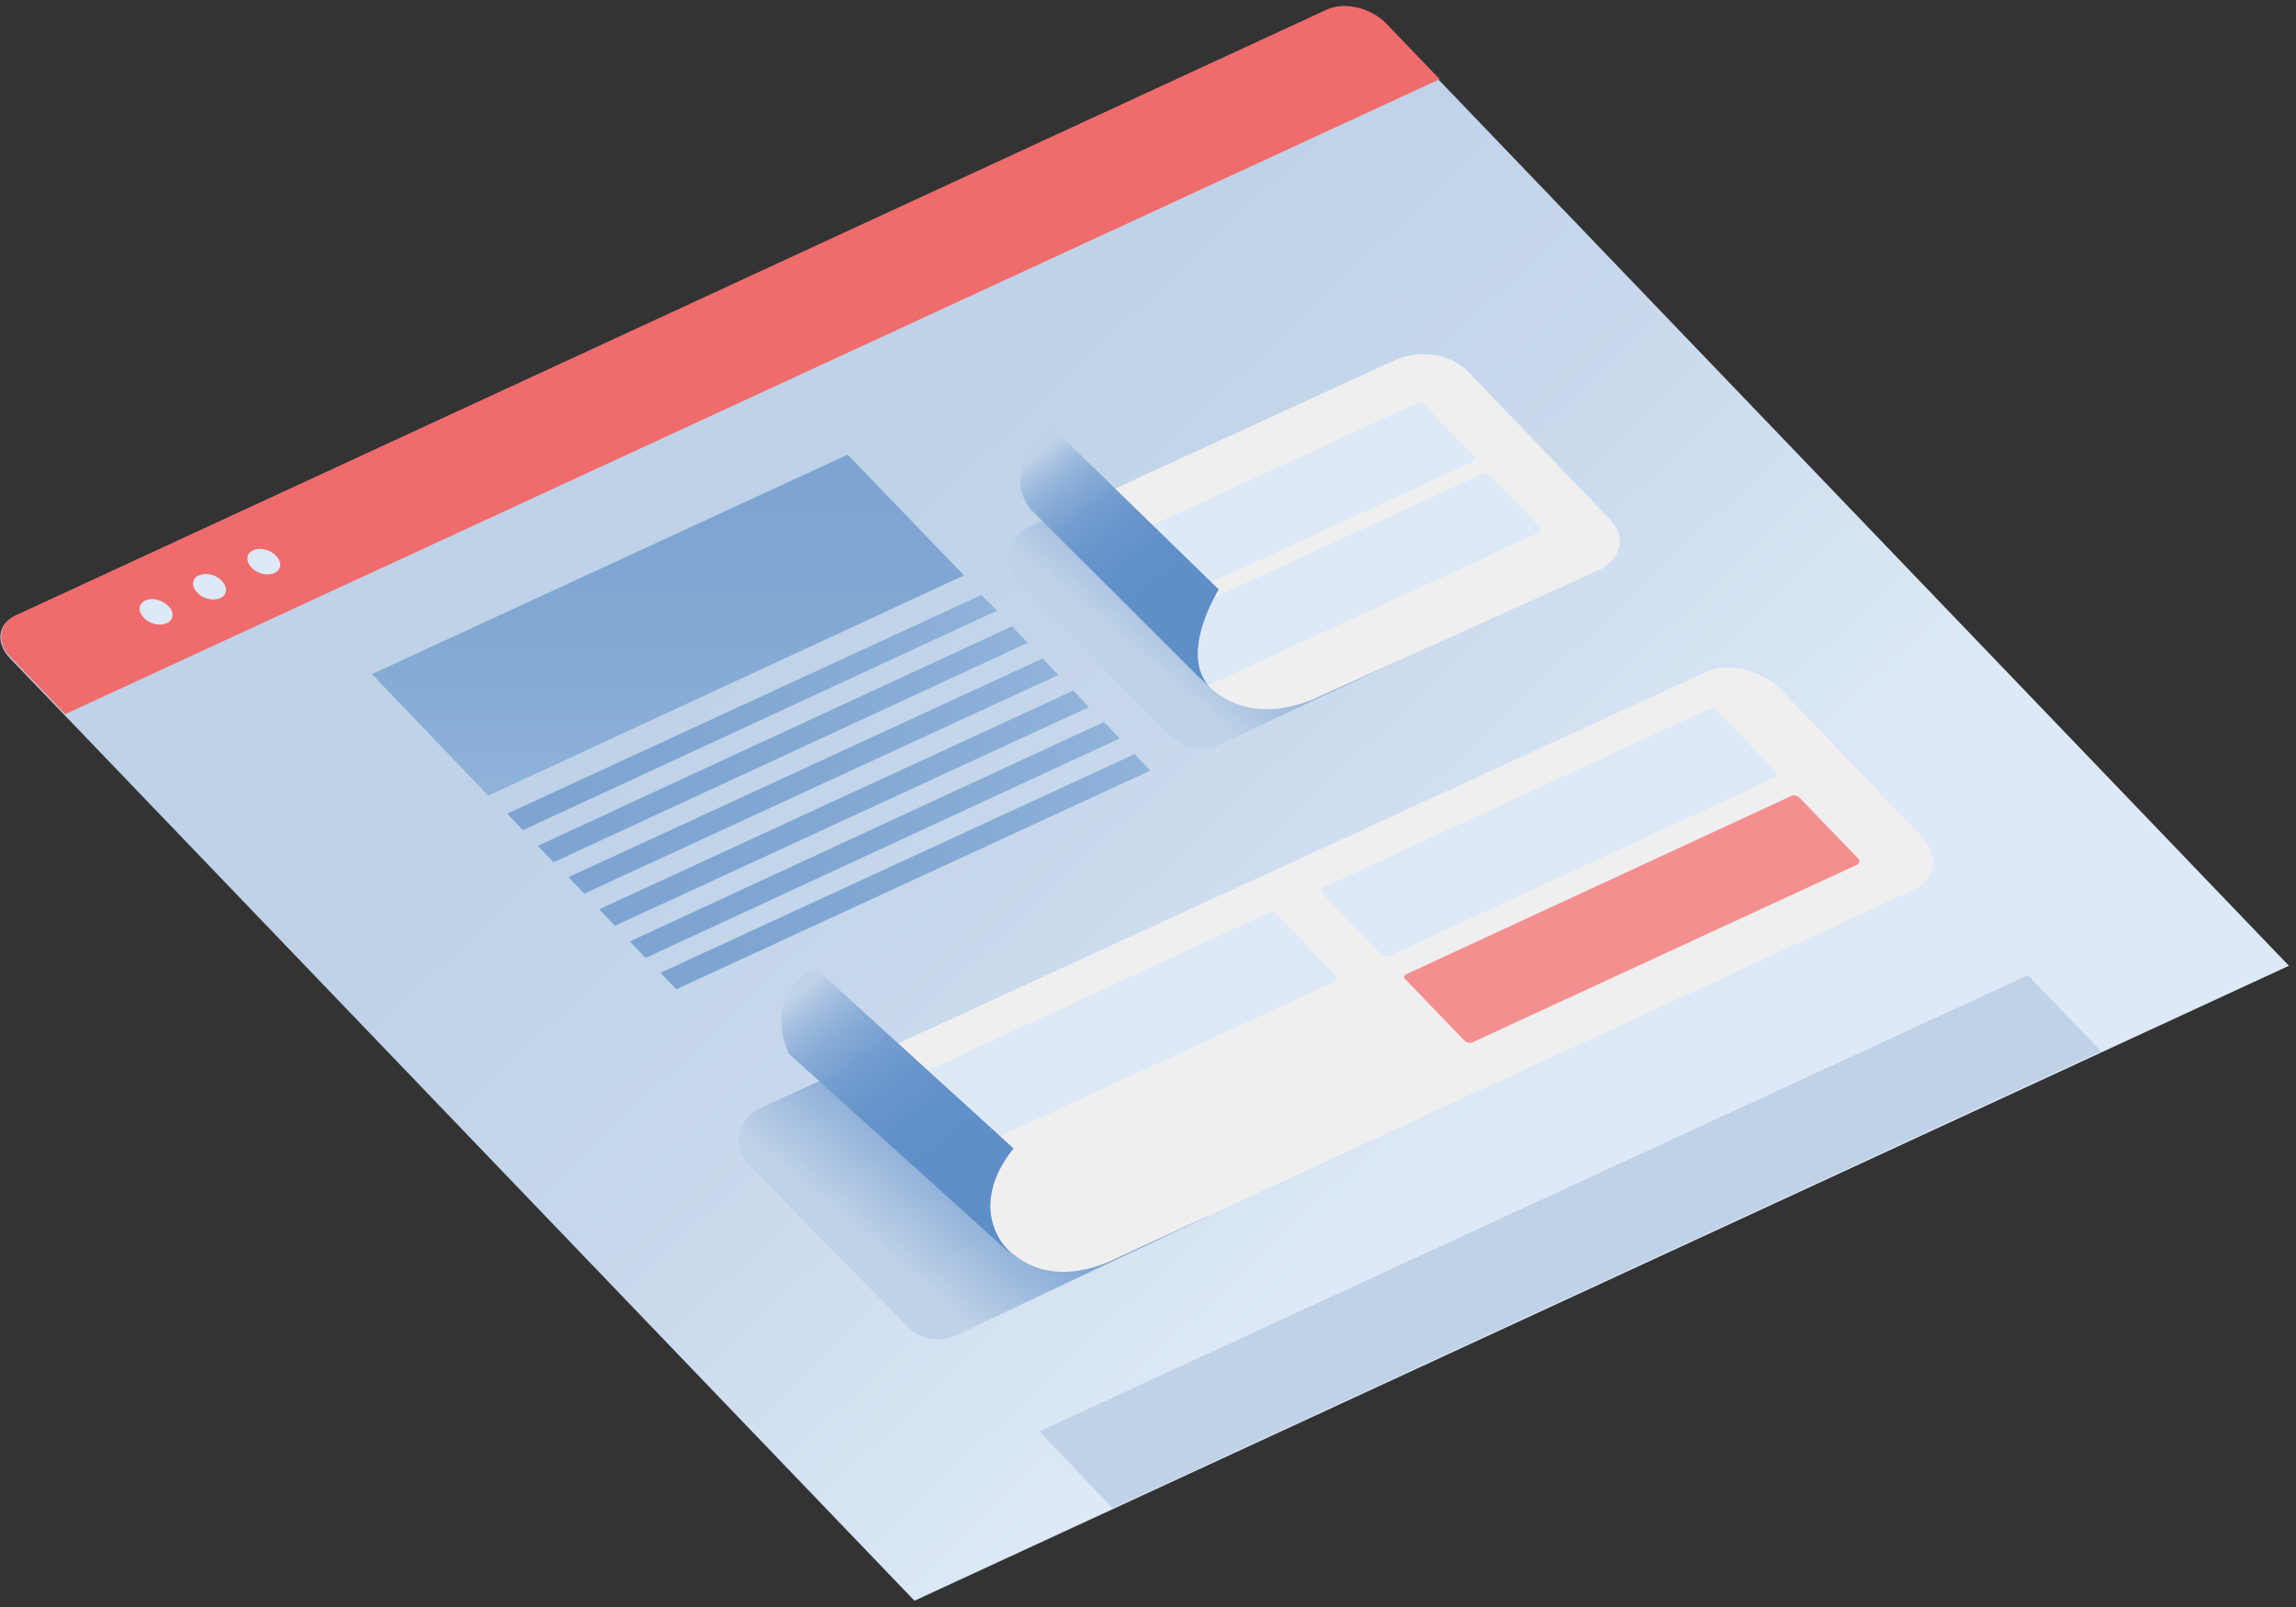 <?xml version="1.0" encoding="UTF-8"?>
<svg width="240px" height="168px" viewBox="0 0 240 168" version="1.1" xmlns="http://www.w3.org/2000/svg" xmlns:xlink="http://www.w3.org/1999/xlink">
    <rect x="0" y="0" width="240" height="168" fill="#333333" stroke="none"/>
    <!-- Generator: Sketch 53.1 (72631) - https://sketchapp.com -->
    <title>02 Spot Illustrations / Search Widgets</title>
    <desc>Created with Sketch.</desc>
    <defs>
        <linearGradient x1="29.303%" y1="35.07%" x2="69.983%" y2="64.599%" id="linearGradient-1">
            <stop stop-color="#BFD2E8" offset="11.17%"></stop>
            <stop stop-color="#C7D8EC" offset="46.59%"></stop>
            <stop stop-color="#DDE9F6" offset="100%"></stop>
        </linearGradient>
        <linearGradient x1="27.926%" y1="68.385%" x2="68.061%" y2="34.574%" id="linearGradient-2">
            <stop stop-color="#BFD2E8" offset="0%"></stop>
            <stop stop-color="#5E8EC8" offset="89.84%"></stop>
        </linearGradient>
        <linearGradient x1="27.578%" y1="68.171%" x2="68.24%" y2="34.535%" id="linearGradient-3">
            <stop stop-color="#BFD2E8" offset="0%"></stop>
            <stop stop-color="#5E8EC8" offset="89.84%"></stop>
        </linearGradient>
        <linearGradient x1="49.996%" y1="-0.097%" x2="49.996%" y2="99.906%" id="linearGradient-4">
            <stop stop-color="#7DA4D2" offset="0%"></stop>
            <stop stop-color="#81A7D3" offset="45.54%"></stop>
            <stop stop-color="#8BAFD8" offset="85.99%"></stop>
            <stop stop-color="#91B3DA" offset="100%"></stop>
        </linearGradient>
        <linearGradient x1="-0.012%" y1="49.906%" x2="99.981%" y2="49.906%" id="linearGradient-5">
            <stop stop-color="#7DA4D2" offset="0%"></stop>
            <stop stop-color="#81A7D3" offset="45.54%"></stop>
            <stop stop-color="#8BAFD8" offset="85.99%"></stop>
            <stop stop-color="#91B3DA" offset="100%"></stop>
        </linearGradient>
        <linearGradient x1="-0.023%" y1="49.968%" x2="99.969%" y2="49.968%" id="linearGradient-6">
            <stop stop-color="#7DA4D2" offset="0%"></stop>
            <stop stop-color="#81A7D3" offset="45.54%"></stop>
            <stop stop-color="#8BAFD8" offset="85.99%"></stop>
            <stop stop-color="#91B3DA" offset="100%"></stop>
        </linearGradient>
        <linearGradient x1="-0.035%" y1="50.03%" x2="99.958%" y2="50.03%" id="linearGradient-7">
            <stop stop-color="#7DA4D2" offset="0%"></stop>
            <stop stop-color="#81A7D3" offset="45.54%"></stop>
            <stop stop-color="#8BAFD8" offset="85.99%"></stop>
            <stop stop-color="#91B3DA" offset="100%"></stop>
        </linearGradient>
        <linearGradient x1="-0.046%" y1="49.926%" x2="99.946%" y2="49.926%" id="linearGradient-8">
            <stop stop-color="#7DA4D2" offset="0%"></stop>
            <stop stop-color="#81A7D3" offset="45.54%"></stop>
            <stop stop-color="#8BAFD8" offset="85.99%"></stop>
            <stop stop-color="#91B3DA" offset="100%"></stop>
        </linearGradient>
        <linearGradient x1="-0.058%" y1="49.988%" x2="99.935%" y2="49.988%" id="linearGradient-9">
            <stop stop-color="#7DA4D2" offset="0%"></stop>
            <stop stop-color="#81A7D3" offset="45.54%"></stop>
            <stop stop-color="#8BAFD8" offset="85.99%"></stop>
            <stop stop-color="#91B3DA" offset="100%"></stop>
        </linearGradient>
        <linearGradient x1="-0.069%" y1="50.05%" x2="99.923%" y2="50.05%" id="linearGradient-10">
            <stop stop-color="#7DA4D2" offset="0%"></stop>
            <stop stop-color="#81A7D3" offset="45.54%"></stop>
            <stop stop-color="#8BAFD8" offset="85.99%"></stop>
            <stop stop-color="#91B3DA" offset="100%"></stop>
        </linearGradient>
        <linearGradient x1="22.497%" y1="4.071%" x2="85.427%" y2="96.7%" id="linearGradient-11">
            <stop stop-color="#BFD2E8" offset="0%"></stop>
            <stop stop-color="#BED1E8" offset="0.283%"></stop>
            <stop stop-color="#A0BCDE" offset="8.966%"></stop>
            <stop stop-color="#88ACD6" offset="18.5%"></stop>
            <stop stop-color="#759ED0" offset="29.3%"></stop>
            <stop stop-color="#6895CB" offset="41.92%"></stop>
            <stop stop-color="#6090C9" offset="58.06%"></stop>
            <stop stop-color="#5E8EC8" offset="89.84%"></stop>
        </linearGradient>
        <linearGradient x1="24.982%" y1="5.57%" x2="82.06%" y2="94.151%" id="linearGradient-12">
            <stop stop-color="#BFD2E8" offset="0%"></stop>
            <stop stop-color="#BED1E8" offset="0.283%"></stop>
            <stop stop-color="#A0BCDE" offset="8.966%"></stop>
            <stop stop-color="#88ACD6" offset="18.5%"></stop>
            <stop stop-color="#759ED0" offset="29.3%"></stop>
            <stop stop-color="#6895CB" offset="41.92%"></stop>
            <stop stop-color="#6090C9" offset="58.06%"></stop>
            <stop stop-color="#5E8EC8" offset="89.84%"></stop>
        </linearGradient>
    </defs>
    <g id="02-Spot-Illustrations-/-Search-Widgets" stroke="none" stroke-width="1" fill="none" fill-rule="evenodd">
        <g id="Group-Copy" fill-rule="nonzero">
            <path d="M239.26,100.964 L95.589,167.344 L1.068,68.839 C-0.493,67.2 -0.247,65.233 1.562,64.414 L138.658,1.065 C140.466,0.246 143.178,0.901 144.74,2.459 L239.26,100.964 Z" id="Path" fill="url(#linearGradient-1)"></path>
            <path d="M102.575,105.225 L79.397,115.879 C77.096,116.944 76.521,120.059 78.329,121.861 L94.767,138.58 C95.836,139.727 98.055,140.628 100.192,139.481 L126.329,127.106 L102.575,105.225 Z" id="Path" fill="url(#linearGradient-2)"></path>
            <path d="M131.26,44.581 L107.589,55.071 C105.288,56.137 104.795,59.087 106.603,60.89 L122.219,76.87 C123.288,78.018 125.507,78.919 127.644,77.772 L153.945,65.397 L131.26,44.581 Z" id="Path" fill="url(#linearGradient-3)"></path>
            <polygon id="Path" fill="#BFD2E8" points="219.616 109.897 116.301 157.674 108.658 149.643 211.973 101.947"></polygon>
            <path d="M200.219,92.933 L116.384,131.696 C114.082,132.761 109.315,134.318 105.452,130.712 L88.932,113.339 C86.959,111.208 87.041,112.273 89.26,111.208 L178.356,70.232 C180.658,69.167 184.11,69.986 186.164,72.117 L200.712,87.278 C202.685,89.327 202.438,91.867 200.219,92.933 Z" id="Path" fill="#F0EFF0"></path>
            <path d="M111.288,56.464 L125.589,70.888 C128.301,74.248 132.493,74.985 137.096,73.182 L167.014,59.66 C169.479,58.513 170.055,56.137 168.329,54.334 L153.452,38.845 C151.726,37.042 148.356,36.468 145.89,37.616 L111.945,53.186 C109.479,54.334 109.562,54.661 111.288,56.464 Z" id="Path" fill="#F0EFF0"></path>
            <polygon id="Path" fill="url(#linearGradient-4)" points="88.603 47.532 38.877 70.478 51.041 83.18 100.767 60.152"></polygon>
            <path d="M138.74,0.983 L1.644,64.332 C-0.164,65.151 -0.411,67.2 1.151,68.757 L6.822,74.658 L150.493,8.277 L144.822,2.377 C143.26,0.82 140.548,0.164 138.74,0.983 Z" id="Path" fill="#F06B6C"></path>
            <path d="M113.507,58.103 L148.11,42.123 C148.356,42.041 148.685,42.123 148.849,42.287 L154.027,47.696 C154.192,47.86 154.192,48.105 153.945,48.269 L119.342,64.25 C119.096,64.332 119.425,64.086 118.603,64.086 L113.425,58.677 C113.26,58.431 113.26,58.185 113.507,58.103 Z" id="Path" fill="#DDE9F6"></path>
            <path d="M120.904,65.233 L155.014,49.499 C155.26,49.417 155.589,49.499 155.753,49.662 L160.932,55.071 C161.096,55.235 161.096,55.481 160.932,55.645 L126.329,71.625 C126.082,71.707 125.178,70.396 124.932,69.659 L120.986,65.807 C120.658,65.561 120.658,65.315 120.904,65.233 Z" id="Path" fill="#DDE9F6"></path>
            <g id="Group" transform="translate(52.603, 61.463)">
                <polygon id="Path" fill="url(#linearGradient-5)" points="51.616 2.377 2.055 25.323 0.411 23.602 49.973 0.738"></polygon>
                <polygon id="Path" fill="url(#linearGradient-6)" points="54.822 5.737 5.26 28.683 3.616 26.962 53.178 4.016"></polygon>
                <polygon id="Path" fill="url(#linearGradient-7)" points="58.027 9.097 8.466 31.961 6.822 30.24 56.384 7.376"></polygon>
                <polygon id="Path" fill="url(#linearGradient-8)" points="61.233 12.457 11.671 35.321 10.027 33.6 59.589 10.736"></polygon>
                <polygon id="Path" fill="url(#linearGradient-9)" points="64.438 15.735 14.877 38.681 13.233 36.96 62.795 14.014"></polygon>
                <polygon id="Path" fill="url(#linearGradient-10)" points="67.644 19.095 18.082 41.959 16.438 40.238 66 17.374"></polygon>
            </g>
            <g id="Group" transform="translate(13.973, 57.366)" fill="#DDE9F6">
                <path d="M3.616,5.982 C4.274,6.638 4.192,7.458 3.452,7.785 C2.712,8.113 1.644,7.867 1.068,7.212 C0.411,6.556 0.493,5.737 1.233,5.409 C1.89,5.081 2.959,5.327 3.616,5.982 Z" id="Path"></path>
                <path d="M9.205,3.36 C9.863,4.016 9.781,4.835 9.041,5.163 C8.301,5.491 7.233,5.245 6.658,4.589 C6,3.934 6.082,3.114 6.822,2.786 C7.562,2.459 8.63,2.704 9.205,3.36 Z" id="Path"></path>
                <path d="M14.877,0.738 C15.534,1.393 15.452,2.213 14.712,2.54 C13.973,2.868 12.904,2.622 12.329,1.967 C11.671,1.311 11.753,0.492 12.493,0.164 C13.151,-0.164 14.301,0.082 14.877,0.738 Z" id="Path"></path>
            </g>
            <path d="M146.959,101.865 L187.315,83.18 C187.562,83.099 187.973,83.18 188.137,83.426 L194.219,89.737 C194.466,89.982 194.384,90.228 194.137,90.392 L153.863,108.995 C153.616,109.077 153.205,108.995 153.041,108.749 L146.959,102.439 C146.712,102.275 146.712,102.029 146.959,101.865 Z" id="Path" fill="#F48F90"></path>
            <path d="M138.329,92.769 L178.685,74.084 C178.932,74.002 179.342,74.084 179.507,74.33 L185.589,80.64 C185.836,80.886 185.753,81.132 185.507,81.296 L145.151,99.98 C144.904,100.062 144.493,99.98 144.329,99.735 L138.247,93.424 C138,93.179 138.082,92.933 138.329,92.769 Z" id="Path" fill="#DDE9F6"></path>
            <path d="M139.562,101.947 L133.479,95.637 C133.233,95.391 132.822,95.309 132.493,95.473 L94.767,112.929 L102.493,119.731 L139.397,102.685 C139.644,102.521 139.726,102.193 139.562,101.947 Z" id="Path" fill="#DDE9F6"></path>
            <path d="M85.151,101.128 L105.945,120.059 C105.945,120.14 100.603,125.877 105.781,131.204 L82.438,110.142 C82.521,110.06 79.397,104.734 85.151,101.128" id="Path" fill="url(#linearGradient-11)"></path>
            <path d="M109.973,44.663 L127.397,61.627 C127.397,61.627 123.205,68.265 126.411,71.789 L125.096,70.56 L107.836,53.35 C107.836,53.35 104.384,49.826 109.151,45.401" id="Path" fill="url(#linearGradient-12)"></path>
        </g>
    </g>
</svg>